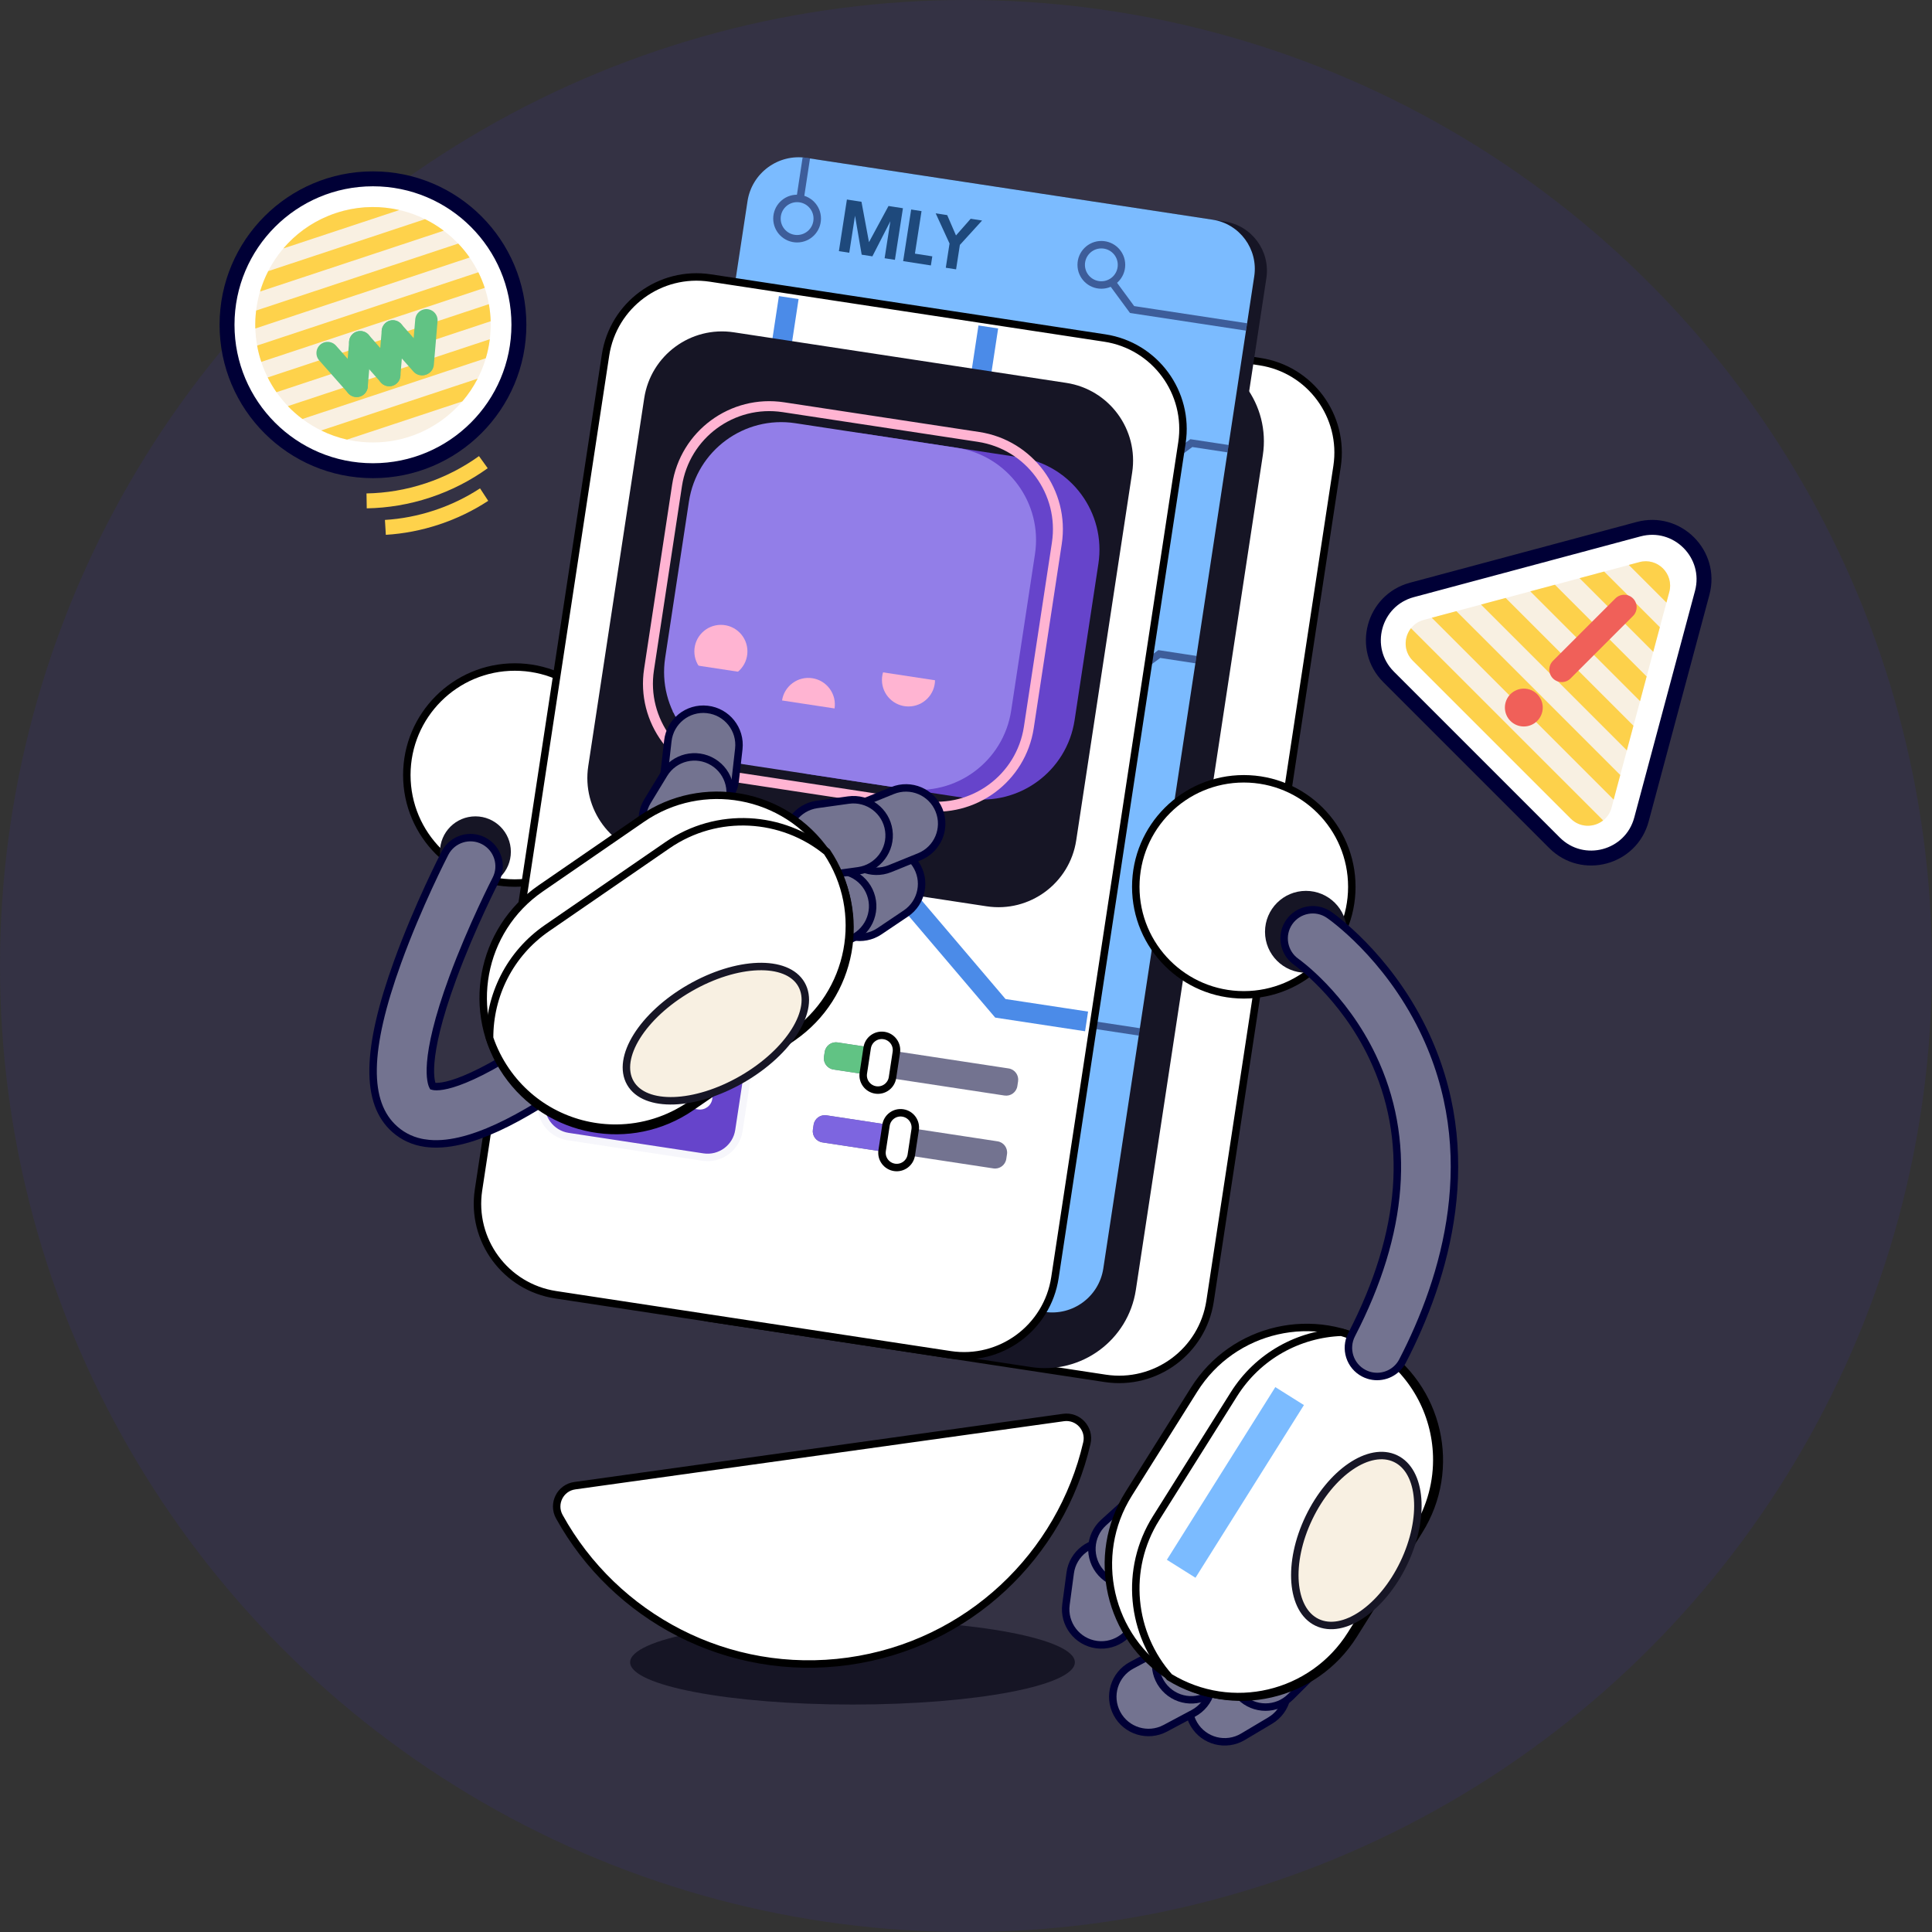 <svg width="360" height="360" viewBox="0 0 360 360" fill="none" xmlns="http://www.w3.org/2000/svg">
<rect x="0" y="0" width="360" height="360" fill="#333333" stroke="none"/>
<circle opacity="0.1" cx="180" cy="180" r="180" fill="#4230E5"/>
<g clip-path="url(#clip0_2259_177422)">
<path d="M95.933 164.546C107.05 164.546 116.062 155.534 116.062 144.417C116.062 133.3 107.05 124.289 95.933 124.289C84.817 124.289 75.805 133.3 75.805 144.417C75.805 155.534 84.817 164.546 95.933 164.546Z" fill="white" stroke="black" stroke-width="1.39" stroke-miterlimit="10"/>
<path d="M88.588 165.325C92.235 165.325 95.192 162.368 95.192 158.72C95.192 155.073 92.235 152.116 88.588 152.116C84.94 152.116 81.983 155.073 81.983 158.72C81.983 162.368 84.94 165.325 88.588 165.325Z" fill="#161525"/>
<path d="M158.85 317.617C181.734 317.617 200.284 314.091 200.284 309.743C200.284 305.394 181.734 301.868 158.85 301.868C135.966 301.868 117.416 305.394 117.416 309.743C117.416 314.091 135.966 317.617 158.85 317.617Z" fill="#161525"/>
<path d="M234.766 67.384L161.266 56.202C151.903 54.778 143.158 61.213 141.734 70.576L118.071 226.122C116.646 235.485 123.082 244.23 132.445 245.654L205.945 256.836C215.308 258.26 224.053 251.825 225.478 242.461L249.14 86.916C250.565 77.553 244.129 68.808 234.766 67.384Z" fill="white" stroke="black" stroke-width="1.39" stroke-miterlimit="10"/>
<path d="M220.937 65.282L147.437 54.101C138.073 52.676 129.328 59.112 127.904 68.475L104.241 224.02C102.817 233.383 109.252 242.128 118.615 243.553L192.115 254.734C201.479 256.159 210.224 249.723 211.648 240.36L235.311 84.814C236.735 75.451 230.3 66.706 220.937 65.282Z" fill="#161525"/>
<path d="M152.521 29.76L228.198 41.273C233.256 42.042 236.737 46.772 235.968 51.831L207.842 236.71C207.043 241.966 202.127 245.587 196.867 244.787L121.553 233.33C116.297 232.53 112.676 227.615 113.476 222.354L141.546 37.837C142.346 32.581 147.261 28.96 152.521 29.76Z" fill="#161525"/>
<path d="M150.263 29.42L225.939 40.932C230.998 41.702 234.479 46.432 233.709 51.49L205.584 236.37C204.784 241.625 199.869 245.247 194.609 244.446L119.294 232.989C114.039 232.189 110.417 227.274 111.217 222.014L139.288 37.492C140.088 32.236 145.003 28.615 150.264 29.415L150.263 29.42Z" fill="#7BBBFF"/>
<g opacity="0.5">
<path d="M148.528 44.483C150.602 44.483 152.282 42.803 152.282 40.729C152.282 38.656 150.602 36.975 148.528 36.975C146.455 36.975 144.774 38.656 144.774 40.729C144.774 42.803 146.455 44.483 148.528 44.483Z" stroke="#000036" stroke-width="1.39" stroke-miterlimit="10"/>
<path d="M149.089 37.017L150.248 29.406" stroke="#000036" stroke-width="1.39" stroke-miterlimit="10"/>
</g>
<g opacity="0.5">
<path d="M205.22 53.104C207.294 53.104 208.975 51.423 208.975 49.35C208.975 47.276 207.294 45.596 205.22 45.596C203.147 45.596 201.466 47.276 201.466 49.35C201.466 51.423 203.147 53.104 205.22 53.104Z" stroke="#000036" stroke-width="1.39" stroke-miterlimit="10"/>
<path d="M207.186 52.566L210.949 57.678L232.273 60.923" stroke="#000036" stroke-width="1.39" stroke-miterlimit="10"/>
</g>
<g opacity="0.5">
<path d="M211.116 94.766C213.189 94.766 214.87 93.085 214.87 91.011C214.87 88.938 213.189 87.257 211.116 87.257C209.042 87.257 207.362 88.938 207.362 91.011C207.362 93.085 209.042 94.766 211.116 94.766Z" stroke="#000036" stroke-width="1.39" stroke-miterlimit="10"/>
<path d="M213.929 88.499L221.989 82.567L228.825 83.605" stroke="#000036" stroke-width="1.39" stroke-miterlimit="10"/>
</g>
<g opacity="0.5">
<path d="M205.137 134.072C207.21 134.072 208.891 132.391 208.891 130.318C208.891 128.245 207.21 126.564 205.137 126.564C203.064 126.564 201.383 128.245 201.383 130.318C201.383 132.391 203.064 134.072 205.137 134.072Z" stroke="#000036" stroke-width="1.39" stroke-miterlimit="10"/>
<path d="M207.144 128.399L216.015 121.869L222.851 122.912" stroke="#000036" stroke-width="1.39" stroke-miterlimit="10"/>
</g>
<g opacity="0.5">
<path d="M176.582 180.503C178.656 180.503 180.337 178.822 180.337 176.749C180.337 174.675 178.656 172.995 176.582 172.995C174.509 172.995 172.828 174.675 172.828 176.749C172.828 178.822 174.509 180.503 176.582 180.503Z" stroke="#000036" stroke-width="1.39" stroke-miterlimit="10"/>
<path d="M177.927 179.178L184.457 188.049L212.302 192.28" stroke="#000036" stroke-width="1.39" stroke-miterlimit="10"/>
</g>
<path d="M69.497 87.707C84.515 87.707 96.689 75.532 96.689 60.515C96.689 45.497 84.515 33.323 69.497 33.323C54.479 33.323 42.305 45.497 42.305 60.515C42.305 75.532 54.479 87.707 69.497 87.707Z" fill="white" stroke="#000036" stroke-width="2.781" stroke-miterlimit="10"/>
<path d="M68.315 93.333C72.097 93.268 75.939 92.638 79.721 91.386C83.503 90.135 86.984 88.332 90.066 86.117" stroke="#FED24B" stroke-width="2.781" stroke-miterlimit="10"/>
<path d="M71.81 98.269C74.999 98.075 78.215 97.463 81.39 96.411C84.579 95.354 87.526 93.917 90.21 92.161" stroke="#FED24B" stroke-width="2.781" stroke-miterlimit="10"/>
<path d="M69.497 82.446C81.61 82.446 91.429 72.627 91.429 60.514C91.429 48.402 81.61 38.583 69.497 38.583C57.385 38.583 47.566 48.402 47.566 60.514C47.566 72.627 57.385 82.446 69.497 82.446Z" fill="#F9F0E2"/>
<path d="M74.405 39.139L52.798 46.295C55.009 43.695 57.85 41.582 61.192 40.219C61.65 40.029 62.123 39.858 62.6 39.7C63.078 39.543 63.56 39.399 64.042 39.274C67.537 38.37 71.077 38.37 74.405 39.139Z" fill="#FED24B"/>
<path d="M82.683 42.986L48.46 54.323C48.849 53.011 49.359 51.737 49.98 50.522L79.198 40.84C80.421 41.443 81.589 42.161 82.683 42.982V42.986Z" fill="#FED24B"/>
<path d="M87.503 47.982L47.575 61.21C47.538 60.083 47.593 58.962 47.728 57.863L85.385 45.387C86.15 46.188 86.859 47.055 87.508 47.982H87.503Z" fill="#FED24B"/>
<path d="M88.995 70.558C88.217 72.074 87.262 73.496 86.145 74.799L64.668 81.913C62.999 81.533 61.382 80.963 59.852 80.212L88.995 70.558Z" fill="#FED24B"/>
<path d="M91.266 63.212C91.118 64.417 90.868 65.599 90.52 66.753L56.353 78.071C55.389 77.353 54.48 76.551 53.642 75.675L91.266 63.212Z" fill="#FED24B"/>
<path d="M91.095 56.677C91.285 57.739 91.396 58.805 91.429 59.861L51.519 73.084C50.912 72.218 50.365 71.295 49.883 70.331L91.095 56.677Z" fill="#FED24B"/>
<path d="M90.316 53.618V53.637L48.687 67.43V67.411C48.349 66.41 48.094 65.4 47.913 64.389L89.134 50.735C89.588 51.653 89.987 52.617 90.321 53.618H90.316Z" fill="#FED24B"/>
<path d="M66.448 71.903L67.138 63.769" stroke="#61C384" stroke-width="4.171" stroke-linecap="round" stroke-linejoin="round"/>
<path d="M72.533 69.886L67.124 63.769" stroke="#61C384" stroke-width="4.171" stroke-linecap="round" stroke-linejoin="round"/>
<path d="M66.457 71.898L61.048 65.785" stroke="#61C384" stroke-width="4.171" stroke-linecap="round" stroke-linejoin="round"/>
<path d="M72.523 69.891L73.209 61.752" stroke="#61C384" stroke-width="4.171" stroke-linecap="round" stroke-linejoin="round"/>
<path d="M78.762 67.819L79.453 59.685" stroke="#61C384" stroke-width="4.171" stroke-linecap="round" stroke-linejoin="round"/>
<path d="M78.609 67.87L73.2 61.757" stroke="#61C384" stroke-width="4.171" stroke-linecap="round" stroke-linejoin="round"/>
<path d="M205.862 62.985L132.362 51.804C122.999 50.379 114.254 56.815 112.829 66.178L89.166 221.723C87.742 231.087 94.178 239.832 103.541 241.256L177.041 252.437C186.404 253.862 195.149 247.426 196.573 238.063L220.236 82.518C221.661 73.155 215.225 64.409 205.862 62.985Z" fill="white" stroke="black" stroke-width="1.39" stroke-miterlimit="10"/>
<path d="M231.763 185.374C242.88 185.374 251.892 176.363 251.892 165.246C251.892 154.129 242.88 145.117 231.763 145.117C220.647 145.117 211.635 154.129 211.635 165.246C211.635 176.363 220.647 185.374 231.763 185.374Z" fill="white" stroke="black" stroke-width="1.39" stroke-miterlimit="10"/>
<path d="M243.346 181.258C247.559 181.258 250.974 177.843 250.974 173.63C250.974 169.416 247.559 166.001 243.346 166.001C239.132 166.001 235.717 169.416 235.717 173.63C235.717 177.843 239.132 181.258 243.346 181.258Z" fill="#161525"/>
<path d="M184.156 60.922L168.119 166.39L186.403 187.886L202.467 190.328" stroke="#4B8BE8" stroke-width="3.708" stroke-miterlimit="10"/>
<path d="M146.971 55.449L130.842 161.524L106.983 176.721L97.732 175.312" stroke="#4B8BE8" stroke-width="3.708" stroke-miterlimit="10"/>
<path d="M198.677 71.343L136.737 61.921C128.733 60.703 121.257 66.204 120.04 74.209L109.612 142.756C108.394 150.76 113.896 158.236 121.9 159.453L183.839 168.876C191.844 170.094 199.319 164.592 200.537 156.588L210.965 88.041C212.183 80.037 206.681 72.561 198.677 71.343Z" fill="#161525"/>
<path d="M151.615 174.993L141.266 173.417C139.421 173.139 136.344 171.141 136.626 169.297L140.01 159.221C140.288 157.376 142.012 156.111 143.857 156.389L154.206 157.965C156.05 158.243 157.316 159.967 157.038 161.812L157.274 172.439C156.996 174.284 153.46 175.275 151.62 174.993H151.615Z" fill="white"/>
<path d="M198.166 264.132C200.887 263.752 203.139 266.218 202.523 268.892C197.712 289.716 180.517 306.424 158.085 309.552C135.653 312.681 114.547 301.317 104.22 282.606C102.895 280.201 104.387 277.211 107.108 276.836L198.166 264.132Z" fill="white" stroke="black" stroke-width="1.39" stroke-miterlimit="10"/>
<path d="M135.663 184.727L110.553 180.907C107.332 180.417 104.323 182.632 103.833 185.853L100.911 205.061C100.421 208.282 102.635 211.291 105.857 211.781L130.966 215.601C134.187 216.091 137.196 213.877 137.686 210.655L140.608 191.447C141.098 188.226 138.884 185.217 135.663 184.727Z" fill="#6644CB" stroke="#F6F6FB" stroke-width="1.39" stroke-miterlimit="10"/>
<path d="M111.478 189.772L109.184 189.425L107.437 200.928C107.242 202.203 108.118 203.389 109.393 203.584L111.687 203.931L113.434 192.428C113.629 191.158 112.753 189.967 111.478 189.772Z" fill="#FFFDFF"/>
<path d="M118.375 190.825L116.081 190.477L114.333 201.98C114.139 203.255 115.015 204.441 116.289 204.636L118.584 204.984L120.331 193.48C120.525 192.21 119.649 191.019 118.375 190.825Z" fill="#FFFDFF"/>
<path d="M125.271 191.872L122.977 191.524L121.23 203.028C121.035 204.302 121.911 205.489 123.186 205.684L125.48 206.031L127.227 194.528C127.422 193.258 126.546 192.067 125.271 191.872Z" fill="#FFFDFF"/>
<path d="M131.825 202.574C131.528 202.347 131.167 202.189 130.773 202.129C129.521 201.939 128.354 202.782 128.136 204.02C128.136 204.038 128.126 204.061 128.126 204.08L127.779 206.374L130.078 206.722C131.348 206.916 132.534 206.04 132.724 204.771C132.858 203.899 132.488 203.065 131.83 202.564L131.825 202.574Z" fill="#FFFDFF"/>
<path d="M187.937 199.086L156.074 194.239C154.922 194.063 153.847 194.855 153.672 196.006L153.538 196.886C153.363 198.037 154.154 199.113 155.306 199.288L187.169 204.135C188.32 204.31 189.396 203.519 189.571 202.368L189.705 201.488C189.88 200.336 189.089 199.261 187.937 199.086Z" fill="#737390"/>
<path d="M162.246 195.18L156.074 194.241C154.922 194.066 153.847 194.857 153.672 196.009L153.538 196.888C153.363 198.04 154.154 199.115 155.306 199.29L161.478 200.229C162.629 200.404 163.704 199.613 163.88 198.462L164.013 197.582C164.189 196.43 163.397 195.355 162.246 195.18Z" fill="#61C384"/>
<path d="M185.871 212.668L154.008 207.821C152.857 207.645 151.781 208.437 151.606 209.588L151.472 210.468C151.297 211.619 152.089 212.695 153.24 212.87L185.103 217.717C186.255 217.892 187.33 217.101 187.505 215.95L187.639 215.07C187.814 213.918 187.023 212.843 185.871 212.668Z" fill="#737390"/>
<path d="M165.744 209.609L154.005 207.823C152.854 207.648 151.778 208.439 151.603 209.591L151.469 210.47C151.294 211.622 152.085 212.697 153.237 212.872L164.976 214.658C166.127 214.833 167.203 214.042 167.378 212.891L167.512 212.011C167.687 210.859 166.895 209.784 165.744 209.609Z" fill="#7D65E0"/>
<path d="M238.999 311.484L238.997 311.48C237.119 308.324 233.037 307.287 229.88 309.165L224.794 312.191C221.637 314.069 220.601 318.151 222.479 321.308L222.481 321.312C224.359 324.468 228.441 325.505 231.597 323.627L236.684 320.601C239.841 318.723 240.877 314.641 238.999 311.484Z" fill="#737390" stroke="#000036" stroke-width="1.39" stroke-miterlimit="10"/>
<path d="M244.723 302.575L244.72 302.572C242.128 299.969 237.917 299.959 235.314 302.551L231.12 306.726C228.516 309.318 228.507 313.529 231.098 316.132L231.102 316.135C233.693 318.738 237.904 318.748 240.507 316.156L244.702 311.981C247.305 309.389 247.314 305.178 244.723 302.575Z" fill="#737390" stroke="#000036" stroke-width="1.39" stroke-miterlimit="10"/>
<path d="M206.893 287.4L206.889 287.399C203.248 286.912 199.902 289.468 199.415 293.109L198.63 298.975C198.143 302.616 200.699 305.962 204.34 306.449L204.345 306.45C207.985 306.937 211.332 304.381 211.819 300.74L212.603 294.874C213.091 291.233 210.534 287.887 206.893 287.4Z" fill="#737390" stroke="#000036" stroke-width="1.39" stroke-miterlimit="10"/>
<path d="M219.427 280.197L219.424 280.193C216.958 277.471 212.752 277.264 210.03 279.73L205.644 283.705C202.922 286.171 202.715 290.377 205.181 293.099L205.184 293.102C207.651 295.824 211.857 296.031 214.579 293.565L218.964 289.591C221.686 287.125 221.894 282.919 219.427 280.197Z" fill="#737390" stroke="#000036" stroke-width="1.39" stroke-miterlimit="10"/>
<path d="M225.096 310.261L225.094 310.257C223.367 307.016 219.339 305.788 216.097 307.515L210.874 310.298C207.632 312.026 206.404 316.054 208.132 319.295L208.134 319.3C209.861 322.541 213.889 323.769 217.131 322.042L222.354 319.258C225.596 317.531 226.824 313.503 225.096 310.261Z" fill="#737390" stroke="#000036" stroke-width="1.39" stroke-miterlimit="10"/>
<path d="M231.297 301.648L231.294 301.644C228.828 298.922 224.622 298.715 221.9 301.182L217.514 305.156C214.792 307.622 214.585 311.828 217.051 314.55L217.054 314.553C219.52 317.275 223.726 317.483 226.448 315.016L230.834 311.042C233.556 308.576 233.763 304.37 231.297 301.648Z" fill="#737390" stroke="#000036" stroke-width="1.39" stroke-miterlimit="10"/>
<path d="M264.406 285.254C271.673 273.683 268.184 258.412 256.613 251.145C245.042 243.878 229.771 247.367 222.504 258.938L210.32 278.339C203.053 289.91 206.542 305.181 218.113 312.447C229.684 319.714 244.955 316.225 252.222 304.654L264.406 285.254Z" fill="white" stroke="black" stroke-width="1.39" stroke-miterlimit="10"/>
<path d="M267.715 271.265C267.859 276.002 266.644 280.831 263.933 285.146L251.748 304.547C244.537 316.027 229.451 319.55 217.915 312.509C210.759 304.501 209.429 292.427 215.426 282.875L229.914 259.813C234.433 252.615 242.052 248.546 249.95 248.249C252.082 248.875 254.168 249.802 256.142 251.044C263.395 255.6 267.474 263.307 267.715 271.27V271.265Z" fill="white" stroke="black" stroke-width="1.39" stroke-miterlimit="10"/>
<path d="M261.565 291.286C265.605 282.862 264.926 274.137 260.049 271.798C255.172 269.46 247.944 274.393 243.904 282.817C239.864 291.242 240.543 299.967 245.42 302.305C250.297 304.644 257.525 299.711 261.565 291.286Z" fill="#F8F0E2" stroke="#171626" stroke-width="1.39" stroke-miterlimit="10"/>
<path d="M255.795 256.429C255.234 256.346 254.678 256.165 254.145 255.891C251.526 254.538 250.502 251.317 251.855 248.694C261.718 229.617 263.029 212.2 255.753 196.924C250.261 185.393 241.654 179.312 241.571 179.252C239.156 177.569 238.549 174.246 240.222 171.827C241.895 169.407 245.2 168.791 247.628 170.45C248.064 170.747 258.362 177.917 265.152 191.812C276.452 214.948 269.323 238.182 261.347 253.602C260.267 255.687 258.001 256.763 255.799 256.429H255.795Z" fill="#737390" stroke="#000036" stroke-width="1.39" stroke-miterlimit="10"/>
<path d="M242.967 261.816L237.637 258.468L217.43 290.644L222.76 293.992L242.967 261.816Z" fill="#7BBBFF"/>
<path d="M190.086 85.231L160.935 80.796C151.435 79.351 142.563 85.881 141.118 95.38L136.683 124.531C135.238 134.031 141.767 142.904 151.267 144.349L180.418 148.784C189.918 150.229 198.79 143.699 200.235 134.199L204.67 105.049C206.115 95.549 199.586 86.676 190.086 85.231Z" fill="#6644CB"/>
<path d="M178.269 83.433L148.193 78.858C138.693 77.413 129.821 83.942 128.375 93.442L123.941 122.593C122.496 132.093 129.025 140.965 138.525 142.41L168.601 146.986C178.101 148.431 186.974 141.901 188.419 132.402L192.853 103.251C194.299 93.751 187.769 84.879 178.269 83.433Z" fill="#927EE8"/>
<path d="M182.343 81.412L145.971 75.879C136.472 74.434 127.599 80.963 126.154 90.463L120.935 124.769C119.49 134.268 126.019 143.141 135.519 144.586L171.891 150.119C181.391 151.565 190.263 145.035 191.709 135.535L196.927 101.23C198.373 91.73 191.843 82.857 182.343 81.412Z" stroke="#FFB4D2" stroke-width="1.854" stroke-miterlimit="10"/>
<path d="M134.328 126.323C137.059 126.323 139.273 124.109 139.273 121.378C139.273 118.647 137.059 116.433 134.328 116.433C131.596 116.433 129.382 118.647 129.382 121.378C129.382 124.109 131.596 126.323 134.328 126.323Z" fill="#FFB4D2"/>
<path d="M145.724 130.522C145.914 129.271 146.582 128.093 147.685 127.282C149.886 125.66 152.982 126.133 154.6 128.334C155.411 129.433 155.698 130.758 155.508 132.01L145.729 130.522H145.724Z" fill="#FFB4D2"/>
<path d="M169.283 131.64C172.014 131.64 174.228 129.425 174.228 126.694C174.228 123.963 172.014 121.749 169.283 121.749C166.551 121.749 164.337 123.963 164.337 126.694C164.337 129.425 166.551 131.64 169.283 131.64Z" fill="#FFB4D2"/>
<path d="M181.69 114.467L161.658 111.42L159.661 124.543L179.694 127.59L181.69 114.467Z" fill="#927EE8"/>
<path d="M140.762 125.655L126.773 123.527L125.379 132.691L139.367 134.819L140.762 125.655Z" fill="#927EE8"/>
<path d="M79.16 213.002C77.103 212.686 75.221 211.88 73.59 210.443C68 205.526 68.162 195.607 74.095 179.228C77.895 168.731 82.715 159.364 82.919 158.97C84.273 156.351 87.494 155.322 90.112 156.676C92.731 158.029 93.76 161.25 92.407 163.869C92.36 163.957 87.888 172.656 84.365 182.236C78.646 197.781 80.379 201.911 80.639 202.397C81.195 202.555 85.719 203.32 100.999 192.766C103.428 191.089 106.751 191.7 108.429 194.124C110.107 196.553 109.495 199.876 107.071 201.554C98.015 207.811 87.234 214.225 79.165 212.997L79.16 213.002Z" fill="#737390" stroke="#000036" stroke-width="1.39" stroke-miterlimit="10"/>
<path d="M170.594 160.983L170.591 160.979C168.539 157.932 164.406 157.126 161.359 159.178L156.45 162.484C153.404 164.536 152.597 168.669 154.649 171.715L154.652 171.719C156.704 174.766 160.837 175.572 163.883 173.52L168.792 170.214C171.839 168.162 172.645 164.029 170.594 160.983Z" fill="#737390" stroke="#000036" stroke-width="1.39" stroke-miterlimit="10"/>
<path d="M162.213 166.602L162.211 166.597C160.965 163.142 157.154 161.351 153.699 162.597L148.131 164.605C144.676 165.851 142.885 169.662 144.131 173.117L144.132 173.122C145.378 176.577 149.19 178.368 152.645 177.122L158.213 175.114C161.668 173.868 163.459 170.057 162.213 166.602Z" fill="#737390" stroke="#000036" stroke-width="1.39" stroke-miterlimit="10"/>
<path d="M131.802 132.194L131.798 132.193C128.148 131.781 124.855 134.406 124.443 138.056L123.779 143.937C123.367 147.587 125.992 150.88 129.642 151.292L129.647 151.293C133.297 151.705 136.589 149.08 137.001 145.43L137.665 139.549C138.077 135.899 135.452 132.606 131.802 132.194Z" fill="#737390" stroke="#000036" stroke-width="1.39" stroke-miterlimit="10"/>
<path d="M132.869 142.006L132.865 142.004C129.727 140.095 125.635 141.091 123.726 144.23L120.651 149.286C118.742 152.424 119.739 156.516 122.877 158.425L122.881 158.427C126.019 160.336 130.11 159.339 132.019 156.201L135.095 151.144C137.004 148.006 136.007 143.915 132.869 142.006Z" fill="#737390" stroke="#000036" stroke-width="1.39" stroke-miterlimit="10"/>
<path d="M174.979 150.973L174.978 150.969C173.598 147.565 169.719 145.924 166.315 147.305L160.83 149.528C157.426 150.909 155.786 154.787 157.166 158.191L157.168 158.195C158.548 161.599 162.426 163.24 165.83 161.86L171.315 159.636C174.719 158.256 176.36 154.377 174.979 150.973Z" fill="#737390" stroke="#000036" stroke-width="1.39" stroke-miterlimit="10"/>
<path d="M165.615 154.752L165.614 154.748C165.107 151.11 161.746 148.572 158.108 149.079L152.246 149.897C148.609 150.404 146.071 153.765 146.578 157.403L146.579 157.407C147.086 161.045 150.447 163.583 154.085 163.076L159.946 162.258C163.584 161.751 166.122 158.39 165.615 154.752Z" fill="#737390" stroke="#000036" stroke-width="1.39" stroke-miterlimit="10"/>
<path d="M147.674 193.311C158.929 185.564 161.773 170.16 154.026 158.905C146.279 147.649 130.875 144.806 119.62 152.553L100.748 165.542C89.493 173.289 86.649 188.693 94.396 199.948C102.143 211.203 117.548 214.047 128.803 206.3L147.674 193.311Z" fill="white" stroke="black" stroke-width="1.39" stroke-miterlimit="10"/>
<path d="M114.973 210.216C119.714 210.161 124.488 208.743 128.682 205.855L147.555 192.869C158.72 185.18 161.608 169.959 154.085 158.729C145.78 151.916 133.665 151.096 124.372 157.487L101.94 172.93C94.937 177.75 91.192 185.532 91.229 193.434C91.943 195.538 92.958 197.582 94.279 199.506C99.136 206.564 107.006 210.314 114.973 210.216Z" fill="white" stroke="black" stroke-width="1.39" stroke-miterlimit="10"/>
<path d="M138.289 201.087C147.087 196.008 152.027 188.093 149.323 183.409C146.619 178.725 137.294 179.045 128.496 184.125C119.697 189.205 114.757 197.12 117.462 201.804C120.166 206.488 129.491 206.167 138.289 201.087Z" fill="#F8F0E2" stroke="#171626" stroke-width="1.39" stroke-miterlimit="10"/>
<path d="M167.02 196.08C167.248 194.58 166.217 193.178 164.716 192.95C163.216 192.722 161.814 193.753 161.586 195.254L160.869 199.964C160.641 201.465 161.672 202.866 163.173 203.095C164.674 203.323 166.075 202.291 166.303 200.791L167.02 196.08Z" fill="white" stroke="black" stroke-width="1.39" stroke-miterlimit="10"/>
<path d="M170.525 210.51C170.753 209.009 169.722 207.607 168.221 207.379C166.72 207.151 165.319 208.182 165.091 209.683L164.374 214.393C164.146 215.894 165.177 217.295 166.678 217.524C168.178 217.752 169.58 216.721 169.808 215.22L170.525 210.51Z" fill="white" stroke="black" stroke-width="1.39" stroke-miterlimit="10"/>
<path d="M274.204 141.585L289.66 157.042C294.935 162.316 303.935 159.902 305.863 152.699L311.522 131.583L317.181 110.468C319.109 103.265 312.519 96.675 305.321 98.607L284.205 104.266L263.09 109.925C255.887 111.853 253.477 120.859 258.747 126.128L274.204 141.585Z" fill="white" stroke="#000036" stroke-width="2.781" stroke-miterlimit="10"/>
<path d="M298.726 152.871C297.02 154.229 294.416 154.27 292.678 152.532L263.256 123.111C261.518 121.373 261.56 118.768 262.918 117.063C263.488 116.34 264.295 115.779 265.296 115.51L266.788 115.112L271.376 113.883L275.965 112.655L280.553 111.427L285.146 110.199L285.387 110.134L289.735 108.971L294.323 107.742L298.911 106.514L303.5 105.281L305.479 104.753C308.857 103.849 311.949 106.941 311.045 110.319L310.517 112.298L309.284 116.887L308.056 121.475L306.827 126.063L305.664 130.411L305.599 130.652L304.371 135.245L303.143 139.833L301.915 144.422L300.686 149.01L300.288 150.502C300.019 151.503 299.458 152.31 298.735 152.88L298.726 152.871Z" fill="#F8F0E2"/>
<path d="M310.517 112.285L303.5 105.268L305.479 104.739C308.858 103.835 311.949 106.927 311.045 110.306L310.517 112.285Z" fill="#FDD14B"/>
<path d="M308.056 121.461L294.323 107.729L298.911 106.5L309.289 116.873L308.056 121.461Z" fill="#FDD14B"/>
<path d="M305.599 130.643L285.146 110.19L285.387 110.125L289.735 108.957L306.827 126.055L305.664 130.397L305.599 130.643Z" fill="#FDD14B"/>
<path d="M303.138 139.82L275.965 112.651L280.553 111.418L304.366 135.231L303.138 139.82Z" fill="#FDD14B"/>
<path d="M300.682 149.001L266.788 115.107L271.376 113.879L301.91 144.408L300.682 149.001Z" fill="#FDD14B"/>
<path d="M298.726 152.871C297.02 154.229 294.416 154.271 292.678 152.533L263.256 123.111C261.518 121.373 261.56 118.769 262.918 117.063L298.726 152.871Z" fill="#FDD14B"/>
<path d="M302.647 113.142L291.009 124.78" stroke="#F06059" stroke-width="4.635" stroke-miterlimit="10" stroke-linecap="round"/>
<path d="M283.941 135.37C285.889 135.37 287.468 133.791 287.468 131.843C287.468 129.895 285.889 128.316 283.941 128.316C281.993 128.316 280.414 129.895 280.414 131.843C280.414 133.791 281.993 135.37 283.941 135.37Z" fill="#F06059"/>
<g clip-path="url(#clip1_2259_177422)">
<path d="M166.755 48.418L164.835 48.12L165.907 41.223L162.556 47.766L160.562 47.456L159.319 40.199L158.247 47.096L156.315 46.796L157.809 37.179L160.523 37.6L161.923 45.121L165.561 38.383L168.249 38.801L166.755 48.418Z" fill="#1E497C"/>
<path d="M171.714 39.339L170.483 47.262L173.72 47.765L173.457 49.46L168.288 48.657L169.782 39.039L171.714 39.339Z" fill="#1E497C"/>
<path d="M178.152 50.189L176.233 49.891L176.934 45.379L174.35 39.748L176.497 40.082L178.135 43.871L180.872 40.762L182.998 41.092L178.859 45.638L178.152 50.189Z" fill="#1E497C"/>
</g>
</g>
<defs>
<clipPath id="clip0_2259_177422">
<rect width="278" height="295.95" fill="white" transform="translate(40.91 29.3)"/>
</clipPath>
<clipPath id="clip1_2259_177422">
<rect width="25.491" height="9.733" fill="white" transform="translate(157.809 37.179) rotate(8.83)"/>
</clipPath>
</defs>
</svg>
